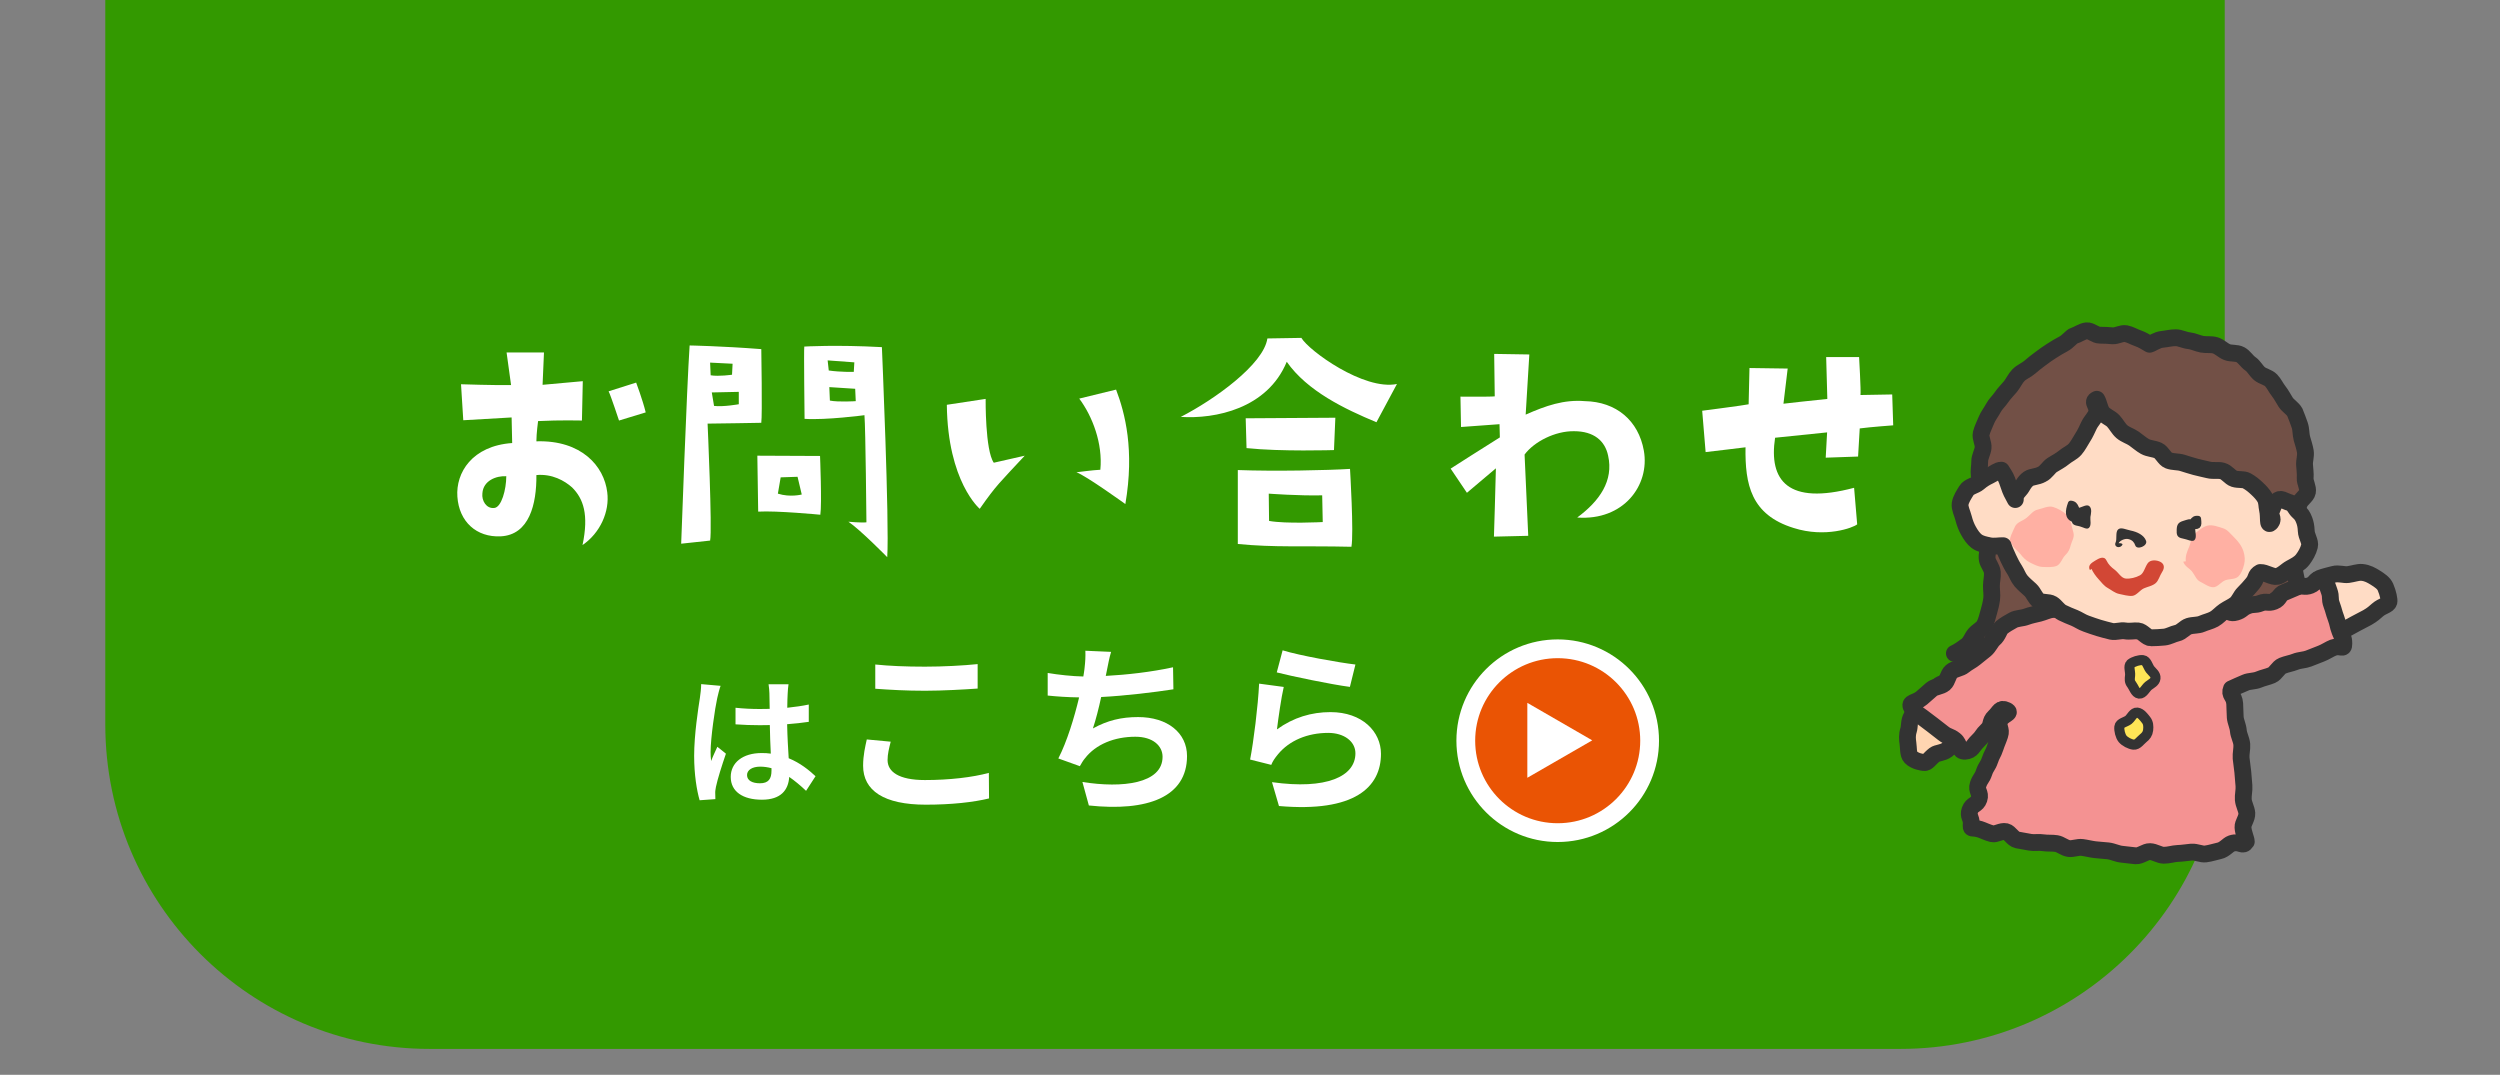 <?xml version="1.0" encoding="utf-8"?>
<!-- Generator: Adobe Illustrator 16.0.0, SVG Export Plug-In . SVG Version: 6.00 Build 0)  -->
<!DOCTYPE svg PUBLIC "-//W3C//DTD SVG 1.1//EN" "http://www.w3.org/Graphics/SVG/1.1/DTD/svg11.dtd">
<svg version="1.1" id="レイヤー_1" xmlns="http://www.w3.org/2000/svg" xmlns:xlink="http://www.w3.org/1999/xlink" x="0px"
	 y="0px" width="133.167px" height="57.25px" viewBox="4.833 0 133.167 57.25" enable-background="new 4.833 0 133.167 57.25"
	 xml:space="preserve">
<rect x="4.833" y="0" width="133.167" height="57.25" fill="#808080" stroke="none"/>
<path fill="#339900" d="M106.059,55.872H27.722c-9.544,0-17.28-7.737-17.28-17.28V0h112.895v38.592
	C123.337,48.135,115.6,55.872,106.059,55.872z"/>
<g>
	<g>
		<path fill="#FFFFFF" d="M32.115,23.599l-0.03-1.363c0,0-1.333,0.075-2.575,0.149l-0.12-1.917c0,0,1.827,0.06,2.666,0.044
			l-0.239-1.737h1.992l-0.075,1.723l2.142-0.194L35.831,22.4c0,0-1.184-0.03-2.336,0.03c0,0-0.09,0.659-0.09,1.078
			c2.411-0.075,3.609,1.333,3.774,2.711c0.135,1.033-0.375,2.17-1.317,2.815c0.344-1.632,0.045-2.471-0.555-3.07
			c-0.404-0.36-1.063-0.734-1.902-0.659c0.015,1.542-0.375,3.189-1.902,3.264c-1.288,0.061-2.217-0.778-2.307-2.111
			C29.105,25.187,29.974,23.749,32.115,23.599z M31.157,27.059c0.389-0.03,0.644-0.988,0.644-1.692
			c-0.524-0.03-1.229,0.226-1.273,0.914C30.483,26.67,30.738,27.103,31.157,27.059z M37.806,22.401c0,0-0.449-1.362-0.554-1.557
			l1.467-0.464c0,0,0.345,0.914,0.509,1.587L37.806,22.401z"/>
		<path fill="#FFFFFF" d="M45.384,22.521c0,0-2.441,0.044-2.86,0.044c0,0,0.254,5.647,0.135,6.23l-1.542,0.166
			c0,0,0.299-8.342,0.45-10.559c0,0,1.692,0.03,3.818,0.195C45.384,18.597,45.444,22.131,45.384,22.521z M42.688,19.99
			c0.419,0.074,1.138-0.03,1.138-0.03l0.03-0.585l-1.198-0.06L42.688,19.99z M44.186,20.873l-1.438,0.031l0.12,0.718
			c0.495,0.06,1.318-0.09,1.318-0.09V20.873z M45.219,27.253c0,0-0.045-2.651-0.045-2.98l3.34,0.015c0,0,0.104,2.561,0.015,3.13
			C48.529,27.418,46.193,27.194,45.219,27.253z M46.268,26.295c0.658,0.209,1.272,0.045,1.272,0.045l-0.224-0.943l-0.899,0.03
			L46.268,26.295z M50.985,27.823c0,0-0.045-4.987-0.105-5.707c0,0-2.037,0.27-3.19,0.195c0,0-0.045-3.714-0.015-3.85
			c0,0,1.677-0.104,4.134,0.03c0,0,0.404,9.391,0.284,11.188c0,0-1.408-1.438-2.067-1.888
			C50.026,27.792,50.715,27.853,50.985,27.823z M48.978,19.735c0.615,0.09,1.333,0.075,1.333,0.075l0.03-0.509l-1.422-0.104
			L48.978,19.735z M50.416,21.368l-0.03-0.659l-1.378-0.089l0.03,0.718C49.502,21.428,50.416,21.368,50.416,21.368z"/>
		<path fill="#FFFFFF" d="M55.268,21.562l2.067-0.314c0,0-0.03,2.741,0.434,3.4l1.648-0.375c-1.318,1.423-1.498,1.543-2.396,2.83
			C57.021,27.103,55.313,25.666,55.268,21.562z M63.445,25.022c0.135-1.393-0.419-2.846-1.124-3.79l1.962-0.479
			c0.479,1.259,0.988,3.221,0.494,6.096c0,0-2.097-1.513-2.606-1.692C62.172,25.157,63.071,25.037,63.445,25.022z"/>
		<path fill="#FFFFFF" d="M79.244,20.454l-1.092,2.037c-1.693-0.704-3.687-1.662-4.778-3.22c-1.032,2.501-3.817,3.055-5.646,2.936
			c1.784-0.914,4.418-2.8,4.614-4.179l1.811-0.03C74.542,18.672,77.479,20.813,79.244,20.454z M76.744,24.977
			c0,0,0.21,3.46,0.074,4.148c-2.59-0.06-4.073,0.046-6.051-0.149v-3.938C72.716,25.112,75.561,25.052,76.744,24.977z
			 M71.232,23.869l-0.045-1.588l4.776-0.03l-0.073,1.723C75.891,23.974,73.061,24.063,71.232,23.869z M75.291,27.808l-0.029-1.423
			c-1.229,0.03-2.847-0.09-2.847-0.09l0.017,1.453C73.329,27.912,75.291,27.808,75.291,27.808z"/>
		<path fill="#FFFFFF" d="M92.395,24.003c0.328,1.842-1.078,3.745-3.549,3.564c1.196-0.884,1.945-1.962,1.646-3.295
			c-0.165-0.794-0.764-1.303-1.813-1.303c-1.004-0.016-2.125,0.554-2.637,1.243l0.195,4.329l-1.827,0.044
			c0,0,0.091-2.905,0.104-3.639l-1.543,1.304l-0.867-1.288c0,0,2.035-1.303,2.621-1.663l-0.018-0.704l-2.05,0.15l-0.031-1.618
			c0,0,1.618,0.015,1.827-0.015l-0.03-2.261l1.872,0.03l-0.195,3.205c1.08-0.479,2.039-0.809,3.146-0.719
			C90.926,21.398,92.109,22.401,92.395,24.003z"/>
		<path fill="#FFFFFF" d="M105.678,22.656c0,0-1.229,0.09-1.783,0.165l-0.088,1.498l-1.724,0.06l0.074-1.347
			c0,0-1.573,0.164-2.771,0.285c-0.345,2.277,0.674,3.609,4.209,2.666l0.164,1.947c-0.21,0.179-1.691,0.734-3.385,0.194
			c-2.275-0.704-2.592-2.321-2.563-4.298c0,0-1.826,0.225-2.125,0.255l-0.183-2.202c0,0,2.308-0.299,2.474-0.344l0.045-1.932
			l2.035,0.029l-0.225,1.873c0,0,1.691-0.195,2.337-0.255l-0.062-2.231h1.754c0,0,0.105,1.828,0.074,2.022l1.69-0.03L105.678,22.656
			z"/>
	</g>
</g>
<g>
	<g>
		<g>
			<path fill="#FFFFFF" d="M52.278,39.507c-0.088,0.354-0.167,0.656-0.167,0.979c0,0.615,0.587,1.065,1.987,1.065
				c1.312,0,2.546-0.146,3.408-0.382l0.01,1.361c-0.842,0.205-2.008,0.333-3.369,0.333c-2.223,0-3.339-0.744-3.339-2.075
				c0-0.568,0.117-1.038,0.196-1.4L52.278,39.507z M51.456,35.396c0.724,0.076,1.625,0.115,2.643,0.115
				c0.96,0,2.066-0.058,2.81-0.137v1.303c-0.675,0.049-1.88,0.117-2.8,0.117c-1.019,0-1.86-0.05-2.653-0.107V35.396L51.456,35.396z"
				/>
			<path fill="#FFFFFF" d="M67.337,36.717c-1.008,0.156-2.545,0.344-3.848,0.411c-0.126,0.587-0.283,1.204-0.44,1.674
				c0.783-0.432,1.517-0.606,2.408-0.606c1.567,0,2.605,0.843,2.605,2.076c0,2.183-2.095,2.967-5.229,2.633l-0.343-1.252
				c2.125,0.343,4.269,0.089,4.269-1.342c0-0.578-0.509-1.067-1.449-1.067c-1.116,0-2.104,0.401-2.682,1.146
				c-0.108,0.127-0.177,0.254-0.275,0.422l-1.146-0.412c0.46-0.892,0.853-2.184,1.107-3.252c-0.617-0.008-1.185-0.047-1.674-0.098
				v-1.203c0.578,0.098,1.312,0.176,1.899,0.188c0.02-0.148,0.049-0.274,0.059-0.393c0.049-0.423,0.059-0.656,0.049-0.979
				l1.371,0.06c-0.107,0.344-0.156,0.666-0.225,0.989l-0.059,0.292c1.106-0.059,2.418-0.205,3.583-0.46L67.337,36.717z"/>
			<path fill="#FFFFFF" d="M72.852,38.852c0.881-0.637,1.842-0.92,2.85-0.92c1.703,0,2.691,1.047,2.691,2.221
				c0,1.773-1.398,3.134-5.434,2.781l-0.371-1.271c2.907,0.411,4.444-0.305,4.444-1.537c0-0.627-0.597-1.087-1.448-1.087
				c-1.098,0-2.066,0.401-2.674,1.136c-0.178,0.217-0.284,0.372-0.361,0.567l-1.127-0.283c0.186-0.95,0.421-2.84,0.48-4.044
				l1.312,0.176C73.086,37.128,72.92,38.293,72.852,38.852z M73.154,34.641c0.921,0.285,3.025,0.656,3.878,0.756l-0.294,1.192
				c-0.98-0.127-3.143-0.577-3.896-0.772L73.154,34.641z"/>
		</g>
	</g>
	<g>
		<circle fill="#EA5404" stroke="#FFFFFF" stroke-miterlimit="10" cx="87.807" cy="39.455" r="4.896"/>
		<polygon fill="#FFFFFF" points="89.646,39.436 86.189,37.439 86.189,41.43 		"/>
	</g>
	<g>
		<path fill="#FFFFFF" d="M43.217,36.532c-0.06,0.149-0.15,0.522-0.18,0.659c-0.113,0.492-0.353,2.125-0.353,2.867
			c0,0.149,0.008,0.33,0.03,0.479c0.097-0.262,0.218-0.51,0.33-0.758l0.457,0.367c-0.209,0.606-0.449,1.362-0.532,1.769
			c-0.022,0.104-0.045,0.262-0.037,0.344c0,0.074,0,0.202,0.007,0.308L42.1,42.627c-0.15-0.518-0.292-1.361-0.292-2.365
			c0-1.123,0.217-2.523,0.307-3.094c0.03-0.211,0.067-0.493,0.067-0.727L43.217,36.532z M47.77,42.125
			c-0.307-0.292-0.606-0.538-0.898-0.741c-0.045,0.704-0.449,1.214-1.453,1.214c-1.018,0-1.662-0.434-1.662-1.214
			c0-0.757,0.636-1.272,1.647-1.272c0.172,0,0.337,0.008,0.487,0.031c-0.022-0.459-0.045-0.996-0.052-1.521
			c-0.18,0.007-0.359,0.007-0.532,0.007c-0.434,0-0.853-0.015-1.295-0.046v-0.883c0.427,0.045,0.853,0.066,1.295,0.066
			c0.173,0,0.352,0,0.525-0.007c-0.008-0.366-0.008-0.666-0.015-0.823c0-0.111-0.022-0.338-0.045-0.486h1.063
			c-0.022,0.143-0.037,0.322-0.044,0.479c-0.008,0.166-0.023,0.442-0.023,0.771c0.404-0.045,0.793-0.096,1.146-0.172v0.922
			c-0.359,0.052-0.749,0.097-1.153,0.126c0.015,0.72,0.053,1.312,0.083,1.813c0.621,0.254,1.085,0.637,1.43,0.957L47.77,42.125z
			 M45.928,40.92c-0.195-0.053-0.397-0.083-0.599-0.083c-0.419,0-0.704,0.173-0.704,0.45c0,0.3,0.3,0.436,0.688,0.436
			c0.458,0,0.615-0.24,0.615-0.677V40.92z"/>
	</g>
</g>
<g>
	<g>
		<g>
			<path fill="#725046" d="M115.563,17.805c-0.227,0.092-0.49,0.09-0.699,0.188c-0.223,0.103-0.442,0.21-0.646,0.32
				c-0.217,0.116-0.428,0.244-0.623,0.368c-0.207,0.13-0.287,0.436-0.472,0.576c-0.192,0.147-0.339,0.327-0.509,0.486
				c-0.178,0.164-0.459,0.216-0.611,0.394c-0.154,0.181-0.368,0.329-0.501,0.525c-0.131,0.196-0.171,0.458-0.28,0.67
				c-0.107,0.207-0.076,0.475-0.162,0.699c-0.084,0.216-0.42,0.356-0.486,0.589c-0.063,0.223,0.011,0.492-0.037,0.73
				c-0.047,0.226-0.067,0.463-0.1,0.705c-0.031,0.229-0.188,0.455-0.209,0.699c-0.02,0.231,0.031,0.477,0.021,0.722
				c-0.01,0.243,0.035,0.487,0.042,0.725c0.006,0.243-0.05,0.49-0.031,0.728c0.021,0.242,0.027,0.487,0.056,0.724
				c0.028,0.243,0.285,0.453,0.318,0.689c0.035,0.243,0.104,0.476,0.141,0.71c0.037,0.243-0.235,0.526-0.203,0.761
				c0.035,0.242,0.291,0.449,0.314,0.684c0.026,0.245-0.179,0.495-0.17,0.729c0.01,0.248,0.318,0.491,0.301,0.726
				c-0.02,0.243-0.039,0.508-0.097,0.735c-0.06,0.231-0.371,0.379-0.479,0.594c-0.104,0.207-0.199,0.412-0.359,0.602
				c-0.146,0.174-0.367,0.258-0.564,0.414c-0.178,0.141-0.285,0.316-0.509,0.444c0.341-0.003,0.359,0.126,0.694,0.061
				c0.334-0.063,0.308-0.196,0.642-0.263c0.335-0.064,0.302-0.229,0.636-0.294c0.336-0.065,0.36,0.067,0.696,0.002
				c0.337-0.065,0.378,0.146,0.714,0.079c0.336-0.065,0.299-0.258,0.635-0.324c0.336-0.064,0.324-0.188,0.664-0.229
				c0.363-0.041,0.385,0.256,0.75,0.24c0.367-0.015,0.358-0.191,0.726-0.205c0.366-0.017,0.366-0.006,0.733-0.021
				c0.369-0.016,0.367-0.082,0.735-0.098c0.367-0.016,0.376,0.224,0.743,0.209c0.367-0.016,0.359-0.228,0.727-0.242
				c0.367-0.016,0.369,0.044,0.736,0.029c0.369-0.017,0.365-0.123,0.734-0.139c0.367-0.016,0.379,0.26,0.746,0.244
				c0.369-0.016,0.363-0.137,0.731-0.15c0.369-0.017,0.366-0.088,0.736-0.103c0.368-0.017,0.366-0.079,0.733-0.095
				c0.369-0.016,0.379,0.199,0.746,0.185c0.368-0.015,0.359-0.237,0.729-0.253s0.381,0.256,0.751,0.24s0.356-0.336,0.728-0.353
				c0.371-0.015,0.373,0.001,0.744-0.015s0.42,0.283,0.768,0.148c0.324-0.125-0.172-0.313-0.155-0.748
				c0.007-0.197,0.012-0.434,0.022-0.693c0.01-0.213,0.029-0.445,0.043-0.691c0.013-0.221,0.015-0.453,0.029-0.693
				c0.014-0.226,0.219-0.444,0.235-0.682c0.017-0.228,0.075-0.455,0.097-0.688c0.02-0.232-0.093-0.478-0.068-0.709
				c0.023-0.234,0.228-0.446,0.256-0.676c0.027-0.234,0.104-0.456,0.136-0.68c0.034-0.236-0.183-0.506-0.144-0.726
				c0.045-0.245,0.306-0.471,0.295-0.704c-0.01-0.245-0.074-0.504-0.133-0.734c-0.059-0.235-0.189-0.461-0.287-0.678
				c-0.1-0.222-0.416-0.317-0.543-0.517c-0.133-0.208-0.242-0.407-0.39-0.588c-0.16-0.197-0.229-0.452-0.388-0.613
				c-0.188-0.19-0.432-0.277-0.592-0.413c-0.328-0.28-0.125-0.426-0.42-0.622"/>
		</g>
		<g>
			<path fill="#FFD5B1" d="M107.324,40.619c-0.088-0.012-0.487-0.055-0.713-0.293c-0.143-0.15-0.11-0.479-0.149-0.745
				c-0.028-0.194-0.051-0.427,0.034-0.692c0.061-0.189,0.02-0.486,0.158-0.718c0.107-0.178,0.514-0.181,0.678-0.384
				c0.134-0.167,0.109-0.492,0.286-0.678c0.149-0.157,0.259-0.393,0.444-0.563c0.182-0.169,0.487-0.188,0.66-0.34
				c0.188-0.164,0.245-0.468,0.422-0.612c0.195-0.158,0.524-0.131,0.707-0.268c0.203-0.151,0.303-0.428,0.488-0.555
				c0.213-0.142,0.536-0.07,0.729-0.183c0.226-0.13,0.346-0.409,0.543-0.501c0.242-0.111,0.471-0.211,0.673-0.271
				c0.267-0.082,0.526,0.016,0.724,0.007c0.311-0.015,0.604-0.104,0.748-0.001c0.221,0.156,0.075,0.395-0.16,0.615
				c-0.127,0.117-0.185,0.396-0.394,0.562c-0.153,0.121-0.397,0.162-0.581,0.315c-0.156,0.134-0.326,0.271-0.497,0.435
				c-0.151,0.146-0.442,0.176-0.601,0.349c-0.139,0.152-0.061,0.522-0.215,0.717c-0.138,0.17-0.522,0.164-0.67,0.354
				c-0.137,0.179-0.246,0.386-0.391,0.571c-0.141,0.182-0.16,0.462-0.307,0.642c-0.146,0.183-0.305,0.356-0.453,0.527
				c-0.157,0.181-0.301,0.368-0.457,0.524c-0.174,0.174-0.316,0.379-0.486,0.508c-0.225,0.172-0.52,0.154-0.665,0.265
				C107.613,40.41,107.497,40.645,107.324,40.619z"/>
			
				<path fill="none" stroke="#333333" stroke-width="0.897" stroke-linecap="round" stroke-linejoin="round" stroke-miterlimit="10" d="
				M107.324,40.619c-0.088-0.012-0.487-0.055-0.713-0.293c-0.143-0.15-0.11-0.479-0.149-0.745c-0.028-0.194-0.051-0.427,0.034-0.692
				c0.061-0.189,0.02-0.486,0.158-0.718c0.107-0.178,0.514-0.181,0.678-0.384c0.134-0.167,0.109-0.492,0.286-0.678
				c0.149-0.157,0.259-0.393,0.444-0.563c0.182-0.169,0.487-0.188,0.66-0.34c0.188-0.164,0.245-0.468,0.422-0.612
				c0.195-0.158,0.524-0.131,0.707-0.268c0.203-0.151,0.303-0.428,0.488-0.555c0.213-0.142,0.536-0.07,0.729-0.183
				c0.226-0.13,0.346-0.409,0.543-0.501c0.242-0.111,0.471-0.211,0.673-0.271c0.267-0.082,0.526,0.016,0.724,0.007
				c0.311-0.015,0.604-0.104,0.748-0.001c0.221,0.156,0.075,0.395-0.16,0.615c-0.127,0.117-0.185,0.396-0.394,0.562
				c-0.153,0.121-0.397,0.162-0.581,0.315c-0.156,0.134-0.326,0.271-0.497,0.435c-0.151,0.146-0.442,0.176-0.601,0.349
				c-0.139,0.152-0.061,0.522-0.215,0.717c-0.138,0.17-0.522,0.164-0.67,0.354c-0.137,0.179-0.246,0.386-0.391,0.571
				c-0.141,0.182-0.16,0.462-0.307,0.642c-0.146,0.183-0.305,0.356-0.453,0.527c-0.157,0.181-0.301,0.368-0.457,0.524
				c-0.174,0.174-0.316,0.379-0.486,0.508c-0.225,0.172-0.52,0.154-0.665,0.265C107.613,40.41,107.497,40.645,107.324,40.619z"/>
		</g>
		<g>
			<path fill="#FFDCC5" d="M132.084,32.061c0.025-0.094-0.043-0.465-0.186-0.791c-0.088-0.205-0.305-0.355-0.553-0.509
				c-0.183-0.11-0.393-0.241-0.693-0.271c-0.217-0.021-0.454,0.076-0.743,0.115c-0.224,0.031-0.507-0.086-0.778-0.01
				c-0.223,0.062-0.48,0.113-0.738,0.211c-0.223,0.082-0.356,0.422-0.606,0.532c-0.22,0.099-0.493,0.058-0.695,0.153
				c-0.219,0.104-0.478,0.111-0.675,0.214c-0.216,0.11-0.385,0.293-0.579,0.401c-0.214,0.119-0.379,0.3-0.567,0.416
				c-0.209,0.129-0.352,0.33-0.531,0.455c-0.204,0.142-0.52,0.104-0.688,0.238c-0.197,0.158-0.23,0.469-0.384,0.615
				c-0.187,0.182-0.56,0.162-0.687,0.324c-0.166,0.214-0.133,0.521-0.211,0.701c-0.119,0.271,0.015,0.453,0.051,0.627
				c0.048,0.217,0.029,0.453,0.301,0.509c0.18,0.036,0.41-0.13,0.673-0.154c0.2-0.021,0.45,0.134,0.69,0.084
				c0.205-0.043,0.387-0.25,0.615-0.313c0.209-0.057,0.455-0.021,0.68-0.092c0.209-0.064,0.354-0.338,0.576-0.414
				c0.209-0.072,0.502,0.023,0.742-0.076c0.213-0.09,0.424-0.219,0.652-0.325c0.215-0.101,0.396-0.284,0.617-0.394
				c0.218-0.108,0.506-0.084,0.723-0.197c0.219-0.112,0.342-0.41,0.553-0.523c0.223-0.119,0.437-0.238,0.643-0.352
				c0.227-0.125,0.447-0.229,0.646-0.34c0.266-0.15,0.41-0.285,0.547-0.406C131.729,32.27,132.034,32.244,132.084,32.061z"/>
			
				<path fill="none" stroke="#333333" stroke-width="0.897" stroke-linecap="round" stroke-linejoin="round" stroke-miterlimit="10" d="
				M132.084,32.061c0.025-0.094-0.043-0.465-0.186-0.791c-0.088-0.205-0.305-0.355-0.553-0.509c-0.183-0.11-0.393-0.241-0.693-0.271
				c-0.217-0.021-0.454,0.076-0.743,0.115c-0.224,0.031-0.507-0.086-0.778-0.01c-0.223,0.062-0.48,0.113-0.738,0.211
				c-0.223,0.082-0.356,0.422-0.606,0.532c-0.22,0.099-0.493,0.058-0.695,0.153c-0.219,0.104-0.478,0.111-0.675,0.214
				c-0.216,0.11-0.385,0.293-0.579,0.401c-0.214,0.119-0.379,0.3-0.567,0.416c-0.209,0.129-0.352,0.33-0.531,0.455
				c-0.204,0.142-0.52,0.104-0.688,0.238c-0.197,0.158-0.23,0.469-0.384,0.615c-0.187,0.182-0.56,0.162-0.687,0.324
				c-0.166,0.214-0.133,0.521-0.211,0.701c-0.119,0.271,0.015,0.453,0.051,0.627c0.048,0.217,0.029,0.453,0.301,0.509
				c0.18,0.036,0.41-0.13,0.673-0.154c0.2-0.021,0.45,0.134,0.69,0.084c0.205-0.043,0.387-0.25,0.615-0.313
				c0.209-0.057,0.455-0.021,0.68-0.092c0.209-0.064,0.354-0.338,0.576-0.414c0.209-0.072,0.502,0.023,0.742-0.076
				c0.213-0.09,0.424-0.219,0.652-0.325c0.215-0.101,0.396-0.284,0.617-0.394c0.218-0.108,0.506-0.084,0.723-0.197
				c0.219-0.112,0.342-0.41,0.553-0.523c0.223-0.119,0.437-0.238,0.643-0.352c0.227-0.125,0.447-0.229,0.646-0.34
				c0.266-0.15,0.41-0.285,0.547-0.406C131.729,32.27,132.034,32.244,132.084,32.061z"/>
		</g>
		<g>
			<path fill="#F49292" d="M123.939,32.611c0.336-0.096,0.291-0.209,0.619-0.338c0.325-0.127,0.369-0.017,0.694-0.145
				c0.325-0.127,0.388,0.032,0.714-0.096c0.327-0.129,0.237-0.355,0.564-0.483c0.328-0.128,0.32-0.147,0.648-0.276
				c0.329-0.127,0.395,0.037,0.723-0.092s0.26-0.394,0.578-0.242c0.33,0.156,0.293,0.201,0.42,0.545
				c0.125,0.345,0.008,0.388,0.135,0.731c0.126,0.347,0.099,0.354,0.227,0.701c0.127,0.347,0.082,0.362,0.211,0.709
				c0.127,0.347,0.211,0.299,0.209,0.668c0,0.356-0.162,0.052-0.572,0.209c-0.19,0.073-0.395,0.222-0.643,0.317
				c-0.207,0.082-0.431,0.166-0.664,0.26c-0.215,0.085-0.477,0.079-0.703,0.17c-0.22,0.088-0.466,0.123-0.688,0.214
				c-0.225,0.091-0.354,0.412-0.571,0.503c-0.229,0.096-0.472,0.139-0.685,0.23c-0.234,0.101-0.512,0.074-0.713,0.166
				c-0.248,0.113-0.574,0.24-0.748,0.33c-0.139,0.338,0.14,0.339,0.175,0.789c0.017,0.209,0.007,0.457,0.028,0.73
				c0.018,0.227,0.146,0.462,0.166,0.721c0.019,0.232,0.162,0.469,0.183,0.721c0.019,0.238-0.056,0.49-0.036,0.736
				c0.02,0.244,0.07,0.488,0.09,0.733c0.018,0.247,0.043,0.492,0.061,0.733c0.019,0.25-0.053,0.502-0.035,0.738
				c0.02,0.258,0.171,0.493,0.188,0.723c0.018,0.27-0.219,0.533-0.205,0.748c0.019,0.322,0.174,0.613,0.176,0.768
				c-0.197,0.311-0.305-0.055-0.787,0.1c-0.189,0.063-0.366,0.33-0.655,0.39c-0.214,0.043-0.455,0.131-0.729,0.166
				c-0.223,0.028-0.483-0.117-0.75-0.099c-0.229,0.018-0.472,0.064-0.734,0.072c-0.232,0.008-0.48,0.098-0.742,0.096
				c-0.234-0.002-0.477-0.186-0.734-0.194c-0.238-0.009-0.498,0.239-0.756,0.223c-0.238-0.017-0.488-0.062-0.746-0.084
				c-0.238-0.021-0.478-0.151-0.733-0.18c-0.236-0.026-0.468-0.035-0.691-0.062c-0.235-0.029-0.462-0.091-0.684-0.119
				c-0.237-0.031-0.487,0.088-0.708,0.058c-0.238-0.033-0.443-0.231-0.662-0.265c-0.239-0.037-0.479-0.008-0.695-0.043
				c-0.24-0.041-0.486,0.014-0.701-0.025c-0.242-0.045-0.476-0.081-0.688-0.124c-0.243-0.05-0.402-0.397-0.607-0.444
				c-0.25-0.056-0.537,0.165-0.734,0.114c-0.268-0.067-0.478-0.185-0.655-0.238c-0.454-0.139-0.479,0.056-0.46-0.284
				c0.02-0.356-0.186-0.396-0.07-0.733c0.116-0.339,0.37-0.253,0.485-0.593c0.114-0.338-0.162-0.434-0.048-0.771
				c0.115-0.338,0.203-0.309,0.316-0.646c0.115-0.338,0.193-0.312,0.309-0.648c0.115-0.34,0.166-0.322,0.281-0.662
				c0.114-0.341,0.135-0.334,0.25-0.675s-0.119-0.421-0.004-0.763s0.688-0.404,0.361-0.56c-0.348-0.165-0.357,0.079-0.639,0.343
				c-0.279,0.264-0.107,0.445-0.389,0.709c-0.281,0.266-0.226,0.324-0.507,0.59c-0.28,0.264-0.286,0.502-0.671,0.533
				c-0.354,0.027-0.27-0.379-0.547-0.598c-0.279-0.223-0.344-0.141-0.624-0.361c-0.28-0.22-0.283-0.217-0.563-0.438
				c-0.28-0.223-0.291-0.209-0.572-0.432c-0.281-0.222-0.361-0.185-0.541-0.494c-0.176-0.303,0.207-0.233,0.535-0.512
				c0.154-0.132,0.33-0.295,0.531-0.465c0.168-0.143,0.483-0.139,0.674-0.299c0.174-0.148,0.195-0.49,0.379-0.646
				c0.181-0.151,0.484-0.164,0.664-0.315c0.186-0.156,0.414-0.257,0.592-0.406c0.188-0.159,0.381-0.3,0.552-0.444
				c0.199-0.168,0.293-0.431,0.455-0.567c0.231-0.195,0.286-0.505,0.403-0.604c0.164-0.141,0.402-0.277,0.621-0.397
				c0.201-0.111,0.486-0.097,0.711-0.185c0.224-0.086,0.463-0.125,0.688-0.183c0.24-0.062,0.47-0.183,0.69-0.201
				c0.263-0.022,0.521-0.021,0.726,0.025c0.117,0.026,0.354-0.062,0.688-0.044c0.201,0.01,0.431,0.111,0.69,0.119
				c0.216,0.006,0.447,0.037,0.693,0.041c0.223,0.004,0.454,0.223,0.694,0.225c0.228,0.002,0.461-0.063,0.699-0.063
				c0.229,0,0.463-0.104,0.697-0.104c0.232,0,0.469-0.114,0.701-0.115c0.236,0,0.472,0.271,0.703,0.27
				c0.238,0,0.472-0.203,0.699-0.204c0.242-0.002,0.478-0.138,0.701-0.138c0.25-0.004,0.487,0.176,0.705,0.174
				c0.264-0.004,0.5-0.104,0.699-0.105C123.686,32.541,123.605,32.706,123.939,32.611z"/>
			
				<path fill="none" stroke="#333333" stroke-width="0.897" stroke-linecap="round" stroke-linejoin="round" stroke-miterlimit="10" d="
				M123.939,32.611c0.336-0.096,0.291-0.209,0.619-0.338c0.325-0.127,0.369-0.017,0.694-0.145c0.325-0.127,0.388,0.032,0.714-0.096
				c0.327-0.129,0.237-0.355,0.564-0.483c0.328-0.128,0.32-0.147,0.648-0.276c0.329-0.127,0.395,0.037,0.723-0.092
				s0.26-0.394,0.578-0.242c0.33,0.156,0.293,0.201,0.42,0.545c0.125,0.345,0.008,0.388,0.135,0.731
				c0.126,0.347,0.099,0.354,0.227,0.701c0.127,0.347,0.082,0.362,0.211,0.709c0.127,0.347,0.211,0.299,0.209,0.668
				c0,0.356-0.162,0.052-0.572,0.209c-0.19,0.073-0.395,0.222-0.643,0.317c-0.207,0.082-0.431,0.166-0.664,0.26
				c-0.215,0.085-0.477,0.079-0.703,0.17c-0.22,0.088-0.466,0.123-0.688,0.214c-0.225,0.091-0.354,0.412-0.571,0.503
				c-0.229,0.096-0.472,0.139-0.685,0.23c-0.234,0.101-0.512,0.074-0.713,0.166c-0.248,0.113-0.574,0.24-0.748,0.33
				c-0.139,0.338,0.14,0.339,0.175,0.789c0.017,0.209,0.007,0.457,0.028,0.73c0.018,0.227,0.146,0.462,0.166,0.721
				c0.019,0.232,0.162,0.469,0.183,0.721c0.019,0.238-0.056,0.49-0.036,0.736c0.02,0.244,0.07,0.488,0.09,0.733
				c0.018,0.247,0.043,0.492,0.061,0.733c0.019,0.25-0.053,0.502-0.035,0.738c0.02,0.258,0.171,0.493,0.188,0.723
				c0.018,0.27-0.219,0.533-0.205,0.748c0.019,0.322,0.174,0.613,0.176,0.768c-0.197,0.311-0.305-0.055-0.787,0.1
				c-0.189,0.063-0.366,0.33-0.655,0.39c-0.214,0.043-0.455,0.131-0.729,0.166c-0.223,0.028-0.483-0.117-0.75-0.099
				c-0.229,0.018-0.472,0.064-0.734,0.072c-0.232,0.008-0.48,0.098-0.742,0.096c-0.234-0.002-0.477-0.186-0.734-0.194
				c-0.238-0.009-0.498,0.239-0.756,0.223c-0.238-0.017-0.488-0.062-0.746-0.084c-0.238-0.021-0.478-0.151-0.733-0.18
				c-0.236-0.026-0.468-0.035-0.691-0.062c-0.235-0.029-0.462-0.091-0.684-0.119c-0.237-0.031-0.487,0.088-0.708,0.058
				c-0.238-0.033-0.443-0.231-0.662-0.265c-0.239-0.037-0.479-0.008-0.695-0.043c-0.24-0.041-0.486,0.014-0.701-0.025
				c-0.242-0.045-0.476-0.081-0.688-0.124c-0.243-0.05-0.402-0.397-0.607-0.444c-0.25-0.056-0.537,0.165-0.734,0.114
				c-0.268-0.067-0.478-0.185-0.655-0.238c-0.454-0.139-0.479,0.056-0.46-0.284c0.02-0.356-0.186-0.396-0.07-0.733
				c0.116-0.339,0.37-0.253,0.485-0.593c0.114-0.338-0.162-0.434-0.048-0.771c0.115-0.338,0.203-0.309,0.316-0.646
				c0.115-0.338,0.193-0.312,0.309-0.648c0.115-0.34,0.166-0.322,0.281-0.662c0.114-0.341,0.135-0.334,0.25-0.675
				s-0.119-0.421-0.004-0.763s0.688-0.404,0.361-0.56c-0.348-0.165-0.357,0.079-0.639,0.343c-0.279,0.264-0.107,0.445-0.389,0.709
				c-0.281,0.266-0.226,0.324-0.507,0.59c-0.28,0.264-0.286,0.502-0.671,0.533c-0.354,0.027-0.27-0.379-0.547-0.598
				c-0.279-0.223-0.344-0.141-0.624-0.361c-0.28-0.22-0.283-0.217-0.563-0.438c-0.28-0.223-0.291-0.209-0.572-0.432
				c-0.281-0.222-0.361-0.185-0.541-0.494c-0.176-0.303,0.207-0.233,0.535-0.512c0.154-0.132,0.33-0.295,0.531-0.465
				c0.168-0.143,0.483-0.139,0.674-0.299c0.174-0.148,0.195-0.49,0.379-0.646c0.181-0.151,0.484-0.164,0.664-0.315
				c0.186-0.156,0.414-0.257,0.592-0.406c0.188-0.159,0.381-0.3,0.552-0.444c0.199-0.168,0.293-0.431,0.455-0.567
				c0.231-0.195,0.286-0.505,0.403-0.604c0.164-0.141,0.402-0.277,0.621-0.397c0.201-0.111,0.486-0.097,0.711-0.185
				c0.224-0.086,0.463-0.125,0.688-0.183c0.24-0.062,0.47-0.183,0.69-0.201c0.263-0.022,0.521-0.021,0.726,0.025
				c0.117,0.026,0.354-0.062,0.688-0.044c0.201,0.01,0.431,0.111,0.69,0.119c0.216,0.006,0.447,0.037,0.693,0.041
				c0.223,0.004,0.454,0.223,0.694,0.225c0.228,0.002,0.461-0.063,0.699-0.063c0.229,0,0.463-0.104,0.697-0.104
				c0.232,0,0.469-0.114,0.701-0.115c0.236,0,0.472,0.271,0.703,0.27c0.238,0,0.472-0.203,0.699-0.204
				c0.242-0.002,0.478-0.138,0.701-0.138c0.25-0.004,0.487,0.176,0.705,0.174c0.264-0.004,0.5-0.104,0.699-0.105
				C123.686,32.541,123.605,32.706,123.939,32.611z"/>
		</g>
		<g>
			<path fill="#FFE556" d="M118.296,35.977c-0.022,0.201-0.04,0.326,0.077,0.475s0.207,0.474,0.408,0.496
				c0.201,0.021,0.346-0.299,0.492-0.416s0.354-0.201,0.375-0.402c0.022-0.202-0.166-0.324-0.283-0.471
				c-0.117-0.147-0.184-0.473-0.385-0.495c-0.203-0.021-0.502,0.075-0.647,0.192S118.318,35.773,118.296,35.977z"/>
			
				<path fill="none" stroke="#333333" stroke-width="0.538" stroke-linecap="round" stroke-linejoin="round" stroke-miterlimit="10" d="
				M118.296,35.977c-0.022,0.201-0.04,0.326,0.077,0.475s0.207,0.474,0.408,0.496c0.201,0.021,0.346-0.299,0.492-0.416
				s0.354-0.201,0.375-0.402c0.022-0.202-0.166-0.324-0.283-0.471c-0.117-0.147-0.184-0.473-0.385-0.495
				c-0.203-0.021-0.502,0.075-0.647,0.192S118.318,35.773,118.296,35.977z"/>
		</g>
		<g>
			<path fill="#FFE556" d="M117.725,38.712c-0.022,0.202,0.053,0.494,0.17,0.642c0.119,0.146,0.387,0.289,0.588,0.312
				c0.203,0.022,0.361-0.224,0.509-0.341s0.243-0.239,0.266-0.441c0.022-0.201,0.009-0.385-0.108-0.531
				c-0.117-0.146-0.273-0.371-0.477-0.395c-0.201-0.021-0.316,0.273-0.464,0.391C118.061,38.464,117.746,38.511,117.725,38.712z"/>
			
				<path fill="none" stroke="#333333" stroke-width="0.538" stroke-linecap="round" stroke-linejoin="round" stroke-miterlimit="10" d="
				M117.725,38.712c-0.022,0.202,0.053,0.494,0.17,0.642c0.119,0.146,0.387,0.289,0.588,0.312c0.203,0.022,0.361-0.224,0.509-0.341
				s0.243-0.239,0.266-0.441c0.022-0.201,0.009-0.385-0.108-0.531c-0.117-0.146-0.273-0.371-0.477-0.395
				c-0.201-0.021-0.316,0.273-0.464,0.391C118.061,38.464,117.746,38.511,117.725,38.712z"/>
		</g>
		<g>
			<path fill="#725046" d="M119.434,18.287c-0.224-0.107-0.434-0.357-0.664-0.431c-0.233-0.074-0.472-0.155-0.711-0.195
				c-0.242-0.041-0.49-0.132-0.732-0.139c-0.244-0.007-0.48,0.225-0.725,0.251c-0.24,0.025-0.502-0.081-0.742-0.025
				c-0.234,0.055-0.514,0.013-0.746,0.097c-0.227,0.082-0.389,0.347-0.609,0.457c-0.216,0.107-0.523,0.073-0.732,0.205
				c-0.203,0.129-0.222,0.531-0.416,0.683c-0.189,0.148-0.433,0.226-0.61,0.396c-0.177,0.166-0.33,0.35-0.493,0.535
				c-0.16,0.181-0.336,0.347-0.482,0.546c-0.143,0.191-0.33,0.342-0.447,0.535c-0.122,0.203-0.215,0.417-0.313,0.621
				c-0.102,0.213-0.103,0.46-0.179,0.672c-0.08,0.222-0.246,0.409-0.301,0.628c-0.059,0.228-0.114,0.454-0.147,0.678
				c-0.034,0.232-0.11,0.463-0.124,0.689c-0.013,0.235,0.07,0.471,0.076,0.697c0.007,0.235,0.125,0.455,0.146,0.679
				c0.024,0.236,0.112,0.449,0.15,0.669c0.04,0.235-0.038,0.48,0.012,0.695c0.055,0.236,0.106,0.459,0.164,0.667
				c0.047,0.166,0.278,0.215,0.549,0.396c0.172,0.115,0.355,0.235,0.604,0.351c0.201,0.094,0.36,0.325,0.604,0.417
				c0.215,0.08,0.469,0.08,0.711,0.157c0.222,0.07,0.389,0.364,0.629,0.433c0.228,0.062,0.494,0.006,0.736,0.063
				c0.229,0.056,0.476,0.068,0.717,0.119c0.232,0.049,0.488-0.007,0.729,0.037c0.235,0.043,0.444,0.258,0.687,0.295
				c0.238,0.036,0.482,0.045,0.726,0.076c0.239,0.03,0.476,0.146,0.717,0.169s0.509-0.26,0.75-0.242
				c0.242,0.018,0.476,0.12,0.718,0.129c0.244,0.01,0.483,0.148,0.727,0.15c0.244,0.002,0.488,0.009,0.73,0.001
				c0.244-0.009,0.476-0.228,0.715-0.244c0.246-0.019,0.486,0.003,0.725-0.024c0.246-0.031,0.502,0.053,0.736,0.01
				c0.244-0.045,0.502-0.017,0.732-0.074c0.241-0.063,0.438-0.268,0.659-0.346c0.235-0.084,0.453-0.184,0.666-0.287
				c0.226-0.107,0.461-0.176,0.655-0.309c0.205-0.14,0.316-0.374,0.484-0.541c0.174-0.172,0.528-0.204,0.657-0.408
				c0.129-0.202,0.052-0.52,0.131-0.754c0.08-0.234,0.199-0.446,0.257-0.673c0.062-0.239,0.129-0.472,0.166-0.703
				c0.039-0.243,0.209-0.475,0.223-0.708c0.016-0.245-0.295-0.488-0.305-0.723c-0.01-0.245,0.096-0.487,0.062-0.72
				c-0.036-0.242-0.065-0.479-0.126-0.708c-0.063-0.235,0.003-0.517-0.082-0.738c-0.087-0.226-0.229-0.441-0.336-0.652
				c-0.111-0.215-0.412-0.318-0.542-0.517c-0.132-0.202-0.123-0.504-0.272-0.688c-0.152-0.188-0.354-0.337-0.521-0.506
				c-0.17-0.173-0.334-0.356-0.516-0.508c-0.188-0.156-0.475-0.17-0.668-0.304c-0.203-0.138-0.41-0.238-0.615-0.351
				c-0.215-0.118-0.371-0.333-0.586-0.422c-0.229-0.095-0.439-0.223-0.662-0.285c-0.229-0.063-0.473-0.013-0.682-0.054
				c-0.234-0.046-0.447-0.124-0.654-0.147c-0.248-0.028-0.471-0.176-0.676-0.179c-0.261-0.004-0.496,0.048-0.683,0.066
				C119.662,17.992,119.762,18.312,119.434,18.287z"/>
		</g>
		<g>
			<path fill="#FFDCC5" d="M112.863,26.081c-0.157-0.264-0.521-0.35-0.746-0.515c-0.247-0.182-0.477-0.34-0.758-0.371
				c-0.209-0.023-0.373,0.104-0.57,0.171c-0.188,0.064-0.477-0.036-0.645,0.107c-0.129,0.109-0.215,0.333-0.354,0.504
				c-0.122,0.151-0.241,0.319-0.316,0.507c-0.1,0.242-0.281,0.518-0.259,0.777c0.022,0.248,0.341,0.434,0.472,0.672
				c0.119,0.211,0.104,0.542,0.285,0.71c0.18,0.168,0.506,0.146,0.723,0.253c0.226,0.111,0.441,0.116,0.679,0.143
				c0.251,0.028,0.489,0.208,0.698,0.133c0.22-0.079,0.259-0.389,0.42-0.571c0.145-0.163,0.367-0.26,0.455-0.5
				c0.072-0.217,0.05-0.434,0.056-0.659c0.007-0.226,0.147-0.471,0.09-0.69C113.035,26.536,112.982,26.277,112.863,26.081z"/>
		</g>
		<g>
			<path fill="#FFDCC5" d="M124.87,27.446c0.212-0.223,0.471-0.434,0.728-0.546c0.28-0.123,0.603,0.041,0.883,0.072
				c0.211,0.023,0.49-0.145,0.668-0.035c0.17,0.104,0.356,0.28,0.49,0.456c0.103,0.135,0.148,0.371,0.244,0.568
				c0.085,0.174,0.008,0.4,0.04,0.6c0.044,0.259,0.226,0.527,0.146,0.774c-0.074,0.237-0.185,0.531-0.364,0.733
				c-0.161,0.182-0.429,0.299-0.642,0.424s-0.463,0.225-0.699,0.281c-0.243,0.059-0.512,0.063-0.748,0.035
				c-0.252-0.026-0.475-0.139-0.663-0.259c-0.195-0.125-0.429-0.263-0.546-0.476c-0.105-0.19-0.1-0.459-0.135-0.713
				c-0.021-0.228,0.045-0.444,0.088-0.666c0.043-0.222-0.073-0.52,0.031-0.722C124.493,27.777,124.711,27.612,124.87,27.446z"/>
		</g>
		<g>
			<path fill="#FFDCC5" d="M117.896,20.576c0.209-0.022,0.444-0.086,0.709-0.076c0.224,0.008,0.453,0.1,0.703,0.131
				c0.229,0.028,0.483-0.055,0.728-0.007c0.229,0.044,0.452,0.154,0.688,0.216c0.229,0.06,0.459,0.124,0.689,0.2
				c0.227,0.074,0.4,0.28,0.625,0.371c0.223,0.089,0.54-0.039,0.756,0.066c0.217,0.105,0.316,0.422,0.523,0.543
				c0.207,0.122,0.563,0.019,0.757,0.158c0.196,0.141,0.339,0.365,0.517,0.524c0.18,0.161,0.389,0.307,0.545,0.487
				c0.158,0.182,0.225,0.443,0.352,0.645c0.125,0.194,0.218,0.414,0.316,0.637c0.094,0.212,0.316,0.392,0.387,0.625
				c0.065,0.224,0.166,0.463,0.207,0.701c0.043,0.231-0.116,0.5-0.1,0.74c0.018,0.234-0.059,0.469-0.064,0.709
				c-0.008,0.236,0.035,0.472,0.004,0.71c-0.03,0.234-0.207,0.433-0.264,0.667c-0.056,0.23,0.051,0.501-0.031,0.729
				c-0.08,0.223-0.02,0.518-0.125,0.732c-0.104,0.212-0.27,0.414-0.398,0.615c-0.128,0.197-0.503,0.216-0.656,0.4
				c-0.15,0.182-0.275,0.366-0.451,0.532c-0.17,0.161-0.256,0.418-0.451,0.563c-0.188,0.14-0.414,0.225-0.625,0.347
				c-0.2,0.117-0.336,0.386-0.562,0.485c-0.212,0.096-0.452,0.173-0.687,0.25c-0.231,0.078-0.512-0.014-0.745,0.045
				c-0.237,0.059-0.476,0.082-0.712,0.121c-0.24,0.039-0.473,0.117-0.713,0.137c-0.242,0.02-0.482,0.166-0.723,0.167
				c-0.244,0.001-0.492-0.021-0.732-0.037c-0.243-0.017-0.479-0.147-0.717-0.185c-0.24-0.034-0.451-0.207-0.686-0.258
				c-0.238-0.053-0.466-0.105-0.695-0.175c-0.234-0.069-0.463-0.126-0.688-0.211c-0.229-0.086-0.467-0.135-0.684-0.235
				c-0.223-0.104-0.516-0.065-0.724-0.183c-0.215-0.121-0.353-0.366-0.55-0.5c-0.205-0.139-0.525-0.126-0.709-0.276
				c-0.191-0.158-0.184-0.53-0.348-0.698c-0.174-0.179-0.346-0.335-0.487-0.521c-0.151-0.198-0.313-0.372-0.421-0.577
				c-0.117-0.222-0.297-0.412-0.361-0.636c-0.063-0.224-0.057-0.479-0.095-0.732c-0.036-0.234,0.073-0.484,0.063-0.736
				c-0.011-0.239-0.138-0.479-0.123-0.729c0.014-0.24,0.012-0.488,0.051-0.735c0.039-0.239-0.012-0.508,0.052-0.749
				c0.062-0.235,0.306-0.418,0.396-0.651c0.086-0.227,0.18-0.448,0.293-0.67c0.109-0.216,0.049-0.544,0.188-0.751
				c0.134-0.202,0.326-0.387,0.486-0.577c0.156-0.185,0.509-0.188,0.691-0.358c0.176-0.164,0.166-0.563,0.367-0.711
				c0.191-0.143,0.441-0.239,0.659-0.366c0.206-0.121,0.472-0.163,0.7-0.268c0.219-0.099,0.422-0.275,0.66-0.358
				c0.227-0.078,0.469-0.163,0.713-0.225c0.231-0.059,0.479-0.137,0.729-0.181C117.365,20.416,117.645,20.603,117.896,20.576z"/>
		</g>
		<g>
			<path fill="#FFB0A3" d="M121.127,29.917c0.08,0.254,0.334,0.356,0.471,0.528c0.159,0.203,0.225,0.439,0.432,0.541
				c0.22,0.107,0.445,0.287,0.684,0.295c0.243,0.009,0.434-0.295,0.657-0.374c0.231-0.084,0.521-0.034,0.688-0.198
				c0.174-0.169,0.25-0.404,0.311-0.643c0.054-0.215,0.045-0.438-0.033-0.694c-0.095-0.302-0.302-0.555-0.49-0.74
				c-0.209-0.203-0.363-0.42-0.595-0.492c-0.261-0.081-0.562-0.2-0.812-0.147c-0.26,0.054-0.496,0.274-0.701,0.434
				c-0.209,0.164-0.194,0.474-0.301,0.71c-0.107,0.246-0.209,0.496-0.174,0.762"/>
		</g>
		<g>
			<path fill="#FFB0A3" d="M111.98,28.929c0.08,0.252,0.322,0.394,0.459,0.567c0.158,0.202,0.305,0.359,0.512,0.461
				c0.22,0.107,0.438,0.232,0.675,0.241c0.242,0.008,0.521,0.032,0.743-0.048c0.23-0.084,0.305-0.412,0.473-0.576
				c0.174-0.17,0.238-0.311,0.297-0.548c0.055-0.215,0.213-0.411,0.135-0.669c-0.088-0.302-0.146-0.732-0.336-0.919
				c-0.207-0.203-0.508-0.36-0.738-0.432c-0.262-0.081-0.566,0.084-0.818,0.137c-0.259,0.054-0.396,0.284-0.604,0.444
				c-0.209,0.164-0.508,0.227-0.612,0.462c-0.11,0.246-0.319,0.619-0.281,0.884"/>
		</g>
		<g>
			<g>
				<path fill="#333333" d="M117.684,28.934c0.063-0.132,0.334-0.275,0.545-0.214c0.188,0.053,0.285,0.164,0.342,0.331
					c0.092,0.268,0.67,0.027,0.578-0.238c-0.105-0.312-0.484-0.487-0.83-0.555c-0.229-0.044-0.516-0.197-0.666-0.052
					c-0.147,0.143-0.045,0.511-0.127,0.686c-0.117,0.252,0.248,0.364,0.367,0.112C117.884,28.918,117.684,28.934,117.684,28.934z"/>
			</g>
		</g>
		<g>
			<path fill="#725046" d="M116.281,20.502c0.06,0.22-0.039,0.461,0.089,0.689c0.112,0.202,0.43,0.281,0.587,0.484
				c0.145,0.186,0.128,0.523,0.305,0.705c0.166,0.171,0.49,0.183,0.68,0.347c0.183,0.157,0.387,0.279,0.586,0.427
				c0.193,0.145,0.309,0.4,0.517,0.533c0.206,0.131,0.373,0.338,0.588,0.456c0.216,0.118,0.479,0.145,0.701,0.246
				c0.228,0.103,0.504,0.055,0.731,0.137c0.233,0.084,0.416,0.297,0.648,0.356c0.243,0.062,0.475,0.169,0.711,0.2
				c0.264,0.035,0.528-0.026,0.756,0.031c0.258,0.065,0.459,0.248,0.672,0.335c0.248,0.102,0.437,0.249,0.631,0.371
				c0.229,0.145,0.363,0.332,0.526,0.488c0.201,0.194,0.427,0.301,0.54,0.483c0.176,0.282,0.297,0.593,0.313,0.744
				c0.35-0.013,0.275-0.206,0.475-0.609c0.084-0.17,0.044-0.436,0.111-0.699c0.054-0.2,0.005-0.433,0.033-0.693
				c0.021-0.199,0.088-0.421,0.008-0.705c-0.063-0.215-0.072-0.479-0.188-0.726c-0.099-0.211-0.144-0.482-0.28-0.707
				c-0.123-0.204-0.461-0.28-0.613-0.488c-0.145-0.195-0.223-0.445-0.391-0.637c-0.16-0.184-0.336-0.357-0.519-0.534
				c-0.177-0.171-0.379-0.313-0.573-0.473c-0.191-0.156-0.354-0.355-0.561-0.495c-0.205-0.139-0.397-0.309-0.618-0.427
				c-0.22-0.117-0.463-0.194-0.695-0.287c-0.229-0.092-0.516,0.007-0.758-0.057c-0.239-0.063-0.431-0.364-0.681-0.396
				c-0.273-0.035-0.536-0.089-0.78-0.106c-0.28-0.019-0.55,0.196-0.792,0.197c-0.284,0.001-0.523,0.089-0.758,0.113
				c-0.291,0.03-0.604-0.268-0.824-0.214c-0.305,0.074-0.535,0.272-0.725,0.364C116.273,20.183,116.355,20.124,116.281,20.502z"/>
		</g>
		<g>
			<path fill="#725046" d="M116.592,20.528c0.262,0.228-0.09,0.259-0.156,0.671c-0.033,0.199,0.066,0.459,0.002,0.706
				c-0.055,0.212-0.25,0.396-0.334,0.623c-0.08,0.213,0.037,0.531-0.074,0.739c-0.108,0.203-0.373,0.33-0.518,0.514
				c-0.143,0.182-0.257,0.412-0.438,0.561c-0.176,0.145-0.492,0.059-0.711,0.159c-0.256,0.118-0.412,0.384-0.614,0.49
				c-0.261,0.136-0.479,0.258-0.661,0.375c-0.271,0.175-0.555,0.24-0.691,0.379c-0.267,0.269-0.244,0.612-0.265,0.79
				c-0.36,0.004-0.258-0.209-0.417-0.645c-0.066-0.185-0.104-0.432-0.138-0.716c-0.024-0.21-0.022-0.453-0.011-0.723
				c0.01-0.22,0.197-0.435,0.24-0.697c0.035-0.221-0.172-0.546-0.049-0.746c0.114-0.184,0.396-0.279,0.567-0.444
				c0.155-0.153,0.407-0.196,0.599-0.333c0.182-0.13,0.281-0.394,0.48-0.508c0.197-0.114,0.369-0.297,0.572-0.395
				c0.209-0.101,0.515,0.01,0.719-0.076c0.222-0.091,0.351-0.399,0.552-0.472c0.237-0.086,0.509-0.017,0.696-0.076
				C116.337,20.581,116.338,20.306,116.592,20.528z"/>
		</g>
		<g>
			<g>
				<path fill="#D24735" d="M116.238,30.301c0.105,0.215,0.227,0.385,0.373,0.545c0.158,0.172,0.289,0.357,0.48,0.465
					c0.2,0.112,0.398,0.282,0.618,0.325c0.222,0.044,0.487,0.128,0.713,0.103c0.224-0.026,0.399-0.307,0.61-0.4
					c0.201-0.09,0.447-0.124,0.624-0.275c0.165-0.144,0.214-0.396,0.344-0.592c0.157-0.238,0.11-0.432-0.082-0.539
					c-0.188-0.103-0.545-0.145-0.694,0.084c-0.149,0.227-0.201,0.522-0.402,0.629c-0.225,0.121-0.516,0.193-0.758,0.172
					c-0.238-0.021-0.383-0.314-0.588-0.469c-0.186-0.138-0.328-0.269-0.445-0.506c-0.129-0.255-0.407-0.096-0.596,0.021
					c-0.182,0.111-0.408,0.248-0.285,0.492C116.169,30.378,116.238,30.301,116.238,30.301z"/>
			</g>
		</g>
		<g>
			<g>
				<path fill="#333333" d="M121.102,28.686c-0.317-0.053-0.336-0.215-0.324-0.484c0.014-0.266,0.088-0.38,0.357-0.459
					c0.235-0.068,0.336-0.134,0.467-0.03c0.172,0.138,0.185,0.305,0.166,0.447c-0.021,0.145,0.107,0.484-0.054,0.619
					C121.596,28.878,121.343,28.727,121.102,28.686z"/>
			</g>
			<g>
				<path fill="#333333" d="M115.52,28.015c-0.318-0.053-0.342-0.163-0.33-0.432c0.014-0.266,0.066-0.434,0.338-0.514
					c0.234-0.068,0.461-0.217,0.591-0.113c0.172,0.138,0.085,0.443,0.063,0.584c-0.02,0.145,0.073,0.45-0.086,0.585
					C115.977,28.227,115.76,28.056,115.52,28.015z"/>
			</g>
			<g>
				<path fill="#333333" d="M121.926,27.63c-0.354-0.049-0.232,0.287-0.578,0.318c-0.074,0.06,0.11,0.063,0.207,0.069
					C121.925,28.044,121.979,28.079,121.926,27.63z"/>
				
					<path fill="none" stroke="#333333" stroke-width="0.302" stroke-linecap="round" stroke-linejoin="round" stroke-miterlimit="10" d="
					M121.926,27.63c-0.354-0.049-0.232,0.287-0.578,0.318c-0.074,0.06,0.11,0.063,0.207,0.069
					C121.925,28.044,121.979,28.079,121.926,27.63z"/>
			</g>
			<g>
				<path fill="#333333" d="M115.135,26.819c0.354,0.032,0.192,0.362,0.521,0.468c0.06,0.075-0.229,0.413-0.321,0.389
					C114.953,27.576,114.98,27.244,115.135,26.819z"/>
				
					<path fill="none" stroke="#333333" stroke-width="0.302" stroke-linecap="round" stroke-linejoin="round" stroke-miterlimit="10" d="
					M115.135,26.819c0.354,0.032,0.192,0.362,0.521,0.468c0.06,0.075-0.229,0.413-0.321,0.389
					C114.953,27.576,114.98,27.244,115.135,26.819z"/>
			</g>
		</g>
		<g>
			
				<path fill="none" stroke="#333333" stroke-width="0.897" stroke-linecap="round" stroke-linejoin="round" stroke-miterlimit="10" d="
				M111.439,25.045c-0.196,0-0.369,0.169-0.627,0.291c-0.209,0.098-0.394,0.21-0.588,0.378c-0.183,0.158-0.514,0.197-0.643,0.411
				c-0.125,0.206-0.301,0.46-0.338,0.711c-0.034,0.227,0.117,0.503,0.182,0.763c0.065,0.26,0.154,0.48,0.254,0.66
				c0.129,0.234,0.271,0.437,0.434,0.563c0.201,0.156,0.455,0.194,0.662,0.243c0.265,0.063,0.582-0.008,0.761,0.004
				c0.058,0.199,0.173,0.449,0.28,0.682c0.092,0.194,0.189,0.39,0.326,0.599c0.119,0.185,0.188,0.41,0.348,0.6
				c0.144,0.168,0.322,0.311,0.502,0.478c0.162,0.15,0.24,0.423,0.438,0.568c0.178,0.133,0.51,0.05,0.719,0.176
				c0.189,0.115,0.315,0.354,0.533,0.462c0.2,0.1,0.416,0.188,0.643,0.278c0.208,0.085,0.402,0.229,0.633,0.308
				c0.213,0.071,0.434,0.162,0.666,0.227c0.219,0.06,0.445,0.13,0.684,0.183c0.223,0.049,0.484-0.065,0.725-0.024
				c0.236,0.043,0.468-0.019,0.693,0.002c0.237,0.021,0.455,0.367,0.683,0.365c0.237-0.002,0.485-0.015,0.711-0.037
				c0.237-0.025,0.462-0.166,0.685-0.213c0.233-0.05,0.404-0.297,0.62-0.365c0.228-0.071,0.481-0.037,0.688-0.127
				c0.221-0.096,0.457-0.144,0.654-0.252c0.209-0.115,0.365-0.31,0.551-0.435c0.199-0.138,0.425-0.226,0.596-0.364
				c0.193-0.158,0.271-0.418,0.426-0.568c0.188-0.183,0.332-0.355,0.461-0.506c0.278-0.322,0.129-0.445,0.43-0.611
				c0.273-0.012,0.655,0.263,0.9,0.208c0.271-0.06,0.482-0.31,0.704-0.431c0.235-0.129,0.491-0.252,0.651-0.461
				c0.15-0.197,0.299-0.447,0.367-0.725c0.058-0.232-0.162-0.507-0.174-0.802c-0.011-0.247-0.043-0.402-0.107-0.575
				c-0.086-0.227-0.164-0.33-0.307-0.455c-0.175-0.153-0.25-0.423-0.437-0.473c-0.336-0.09-0.515-0.309-0.729-0.077
				c-0.186,0.2-0.175,0.267-0.279,0.519c-0.105,0.251,0.156,0.388-0.016,0.6c-0.211,0.259-0.097-0.29-0.189-0.669
				c-0.045-0.188-0.018-0.43-0.143-0.644c-0.103-0.175-0.256-0.339-0.435-0.504c-0.147-0.138-0.317-0.282-0.532-0.398
				c-0.18-0.097-0.434-0.035-0.666-0.108c-0.217-0.068-0.385-0.35-0.63-0.414c-0.224-0.059-0.489,0.006-0.731-0.055
				c-0.228-0.058-0.468-0.101-0.705-0.166c-0.229-0.063-0.461-0.137-0.694-0.21c-0.228-0.071-0.5-0.042-0.729-0.128
				c-0.224-0.083-0.346-0.431-0.566-0.531c-0.219-0.099-0.485-0.097-0.698-0.214c-0.209-0.116-0.388-0.284-0.588-0.422
				c-0.197-0.135-0.45-0.206-0.638-0.365c-0.18-0.155-0.291-0.39-0.457-0.569c-0.162-0.174-0.445-0.261-0.592-0.46
				c-0.14-0.19-0.164-0.482-0.289-0.698c-0.332,0.149,0.105,0.333-0.025,0.758c-0.063,0.199-0.275,0.39-0.393,0.637
				c-0.098,0.204-0.195,0.432-0.338,0.65c-0.127,0.193-0.234,0.427-0.404,0.619c-0.153,0.175-0.402,0.275-0.598,0.44
				c-0.18,0.15-0.396,0.257-0.611,0.392c-0.198,0.124-0.327,0.394-0.562,0.5c-0.243,0.138-0.53,0.119-0.702,0.235
				c-0.25,0.171-0.328,0.434-0.457,0.573c-0.215,0.235-0.252,0.325-0.252,0.536c-0.199-0.386-0.217-0.367-0.354-0.778
				C111.688,25.412,111.67,25.414,111.439,25.045z"/>
		</g>
		<g>
			
				<path fill="none" stroke="#333333" stroke-width="0.897" stroke-linecap="round" stroke-linejoin="round" stroke-miterlimit="10" d="
				M127.307,26.836c0.071-0.238,0.391-0.403,0.436-0.63c0.048-0.243-0.139-0.511-0.121-0.744c0.02-0.243-0.021-0.468-0.033-0.704
				c-0.012-0.24,0.08-0.479,0.041-0.715c-0.038-0.234-0.117-0.457-0.182-0.689c-0.061-0.228-0.037-0.484-0.119-0.714
				c-0.078-0.221-0.161-0.451-0.256-0.677c-0.115-0.213-0.36-0.342-0.485-0.533c-0.132-0.203-0.233-0.411-0.375-0.59
				c-0.149-0.189-0.247-0.414-0.403-0.578c-0.168-0.174-0.447-0.211-0.623-0.359c-0.184-0.156-0.289-0.391-0.479-0.521
				c-0.199-0.136-0.332-0.379-0.534-0.487c-0.212-0.114-0.504-0.054-0.716-0.141c-0.223-0.091-0.4-0.291-0.62-0.356
				c-0.231-0.069-0.489-0.018-0.713-0.062c-0.241-0.047-0.462-0.164-0.687-0.187c-0.246-0.025-0.483-0.157-0.701-0.159
				c-0.26-0.002-0.506,0.066-0.713,0.084c-0.299,0.027-0.537,0.223-0.689,0.263c-0.188-0.111-0.393-0.242-0.617-0.318
				c-0.211-0.071-0.419-0.203-0.648-0.247c-0.225-0.042-0.478,0.133-0.707,0.115c-0.231-0.019-0.45-0.035-0.676-0.032
				c-0.238,0.004-0.49-0.26-0.707-0.234c-0.246,0.03-0.463,0.205-0.66,0.26c-0.154,0.043-0.307,0.298-0.588,0.446
				c-0.19,0.101-0.395,0.219-0.621,0.367c-0.192,0.125-0.389,0.258-0.594,0.416c-0.188,0.143-0.379,0.283-0.568,0.452
				c-0.18,0.159-0.43,0.246-0.604,0.427c-0.167,0.174-0.265,0.408-0.422,0.603c-0.153,0.188-0.331,0.353-0.469,0.56
				c-0.136,0.203-0.33,0.37-0.445,0.59c-0.112,0.216-0.28,0.416-0.37,0.647c-0.089,0.227-0.213,0.459-0.273,0.702
				c-0.059,0.234,0.13,0.521,0.1,0.769c-0.027,0.239-0.182,0.472-0.18,0.725c0.002,0.241-0.059,0.501-0.024,0.752"/>
		</g>
		<g>
			
				<path fill="none" stroke="#333333" stroke-width="0.897" stroke-linecap="round" stroke-linejoin="round" stroke-miterlimit="10" d="
				M110.721,29.084c0.051,0.154-0.084,0.441-0.031,0.732c0.039,0.209,0.246,0.42,0.268,0.674c0.02,0.223-0.046,0.465-0.049,0.709
				c-0.004,0.229,0.045,0.475,0.013,0.712c-0.03,0.231-0.091,0.469-0.157,0.696c-0.066,0.225-0.117,0.473-0.227,0.683
				c-0.105,0.207-0.366,0.321-0.521,0.504c-0.146,0.175-0.221,0.442-0.418,0.587c-0.182,0.133-0.435,0.323-0.662,0.422
				c0.336,0.002,0.326-0.234,0.658-0.283c0.334-0.047,0.318-0.153,0.651-0.203"/>
		</g>
		<g>
			
				<path fill="none" stroke="#333333" stroke-width="0.897" stroke-linecap="round" stroke-linejoin="round" stroke-miterlimit="10" d="
				M127.047,30.217c0.032,0.52,0.119,0.514,0.15,1.032"/>
		</g>
	</g>
</g>
</svg>
